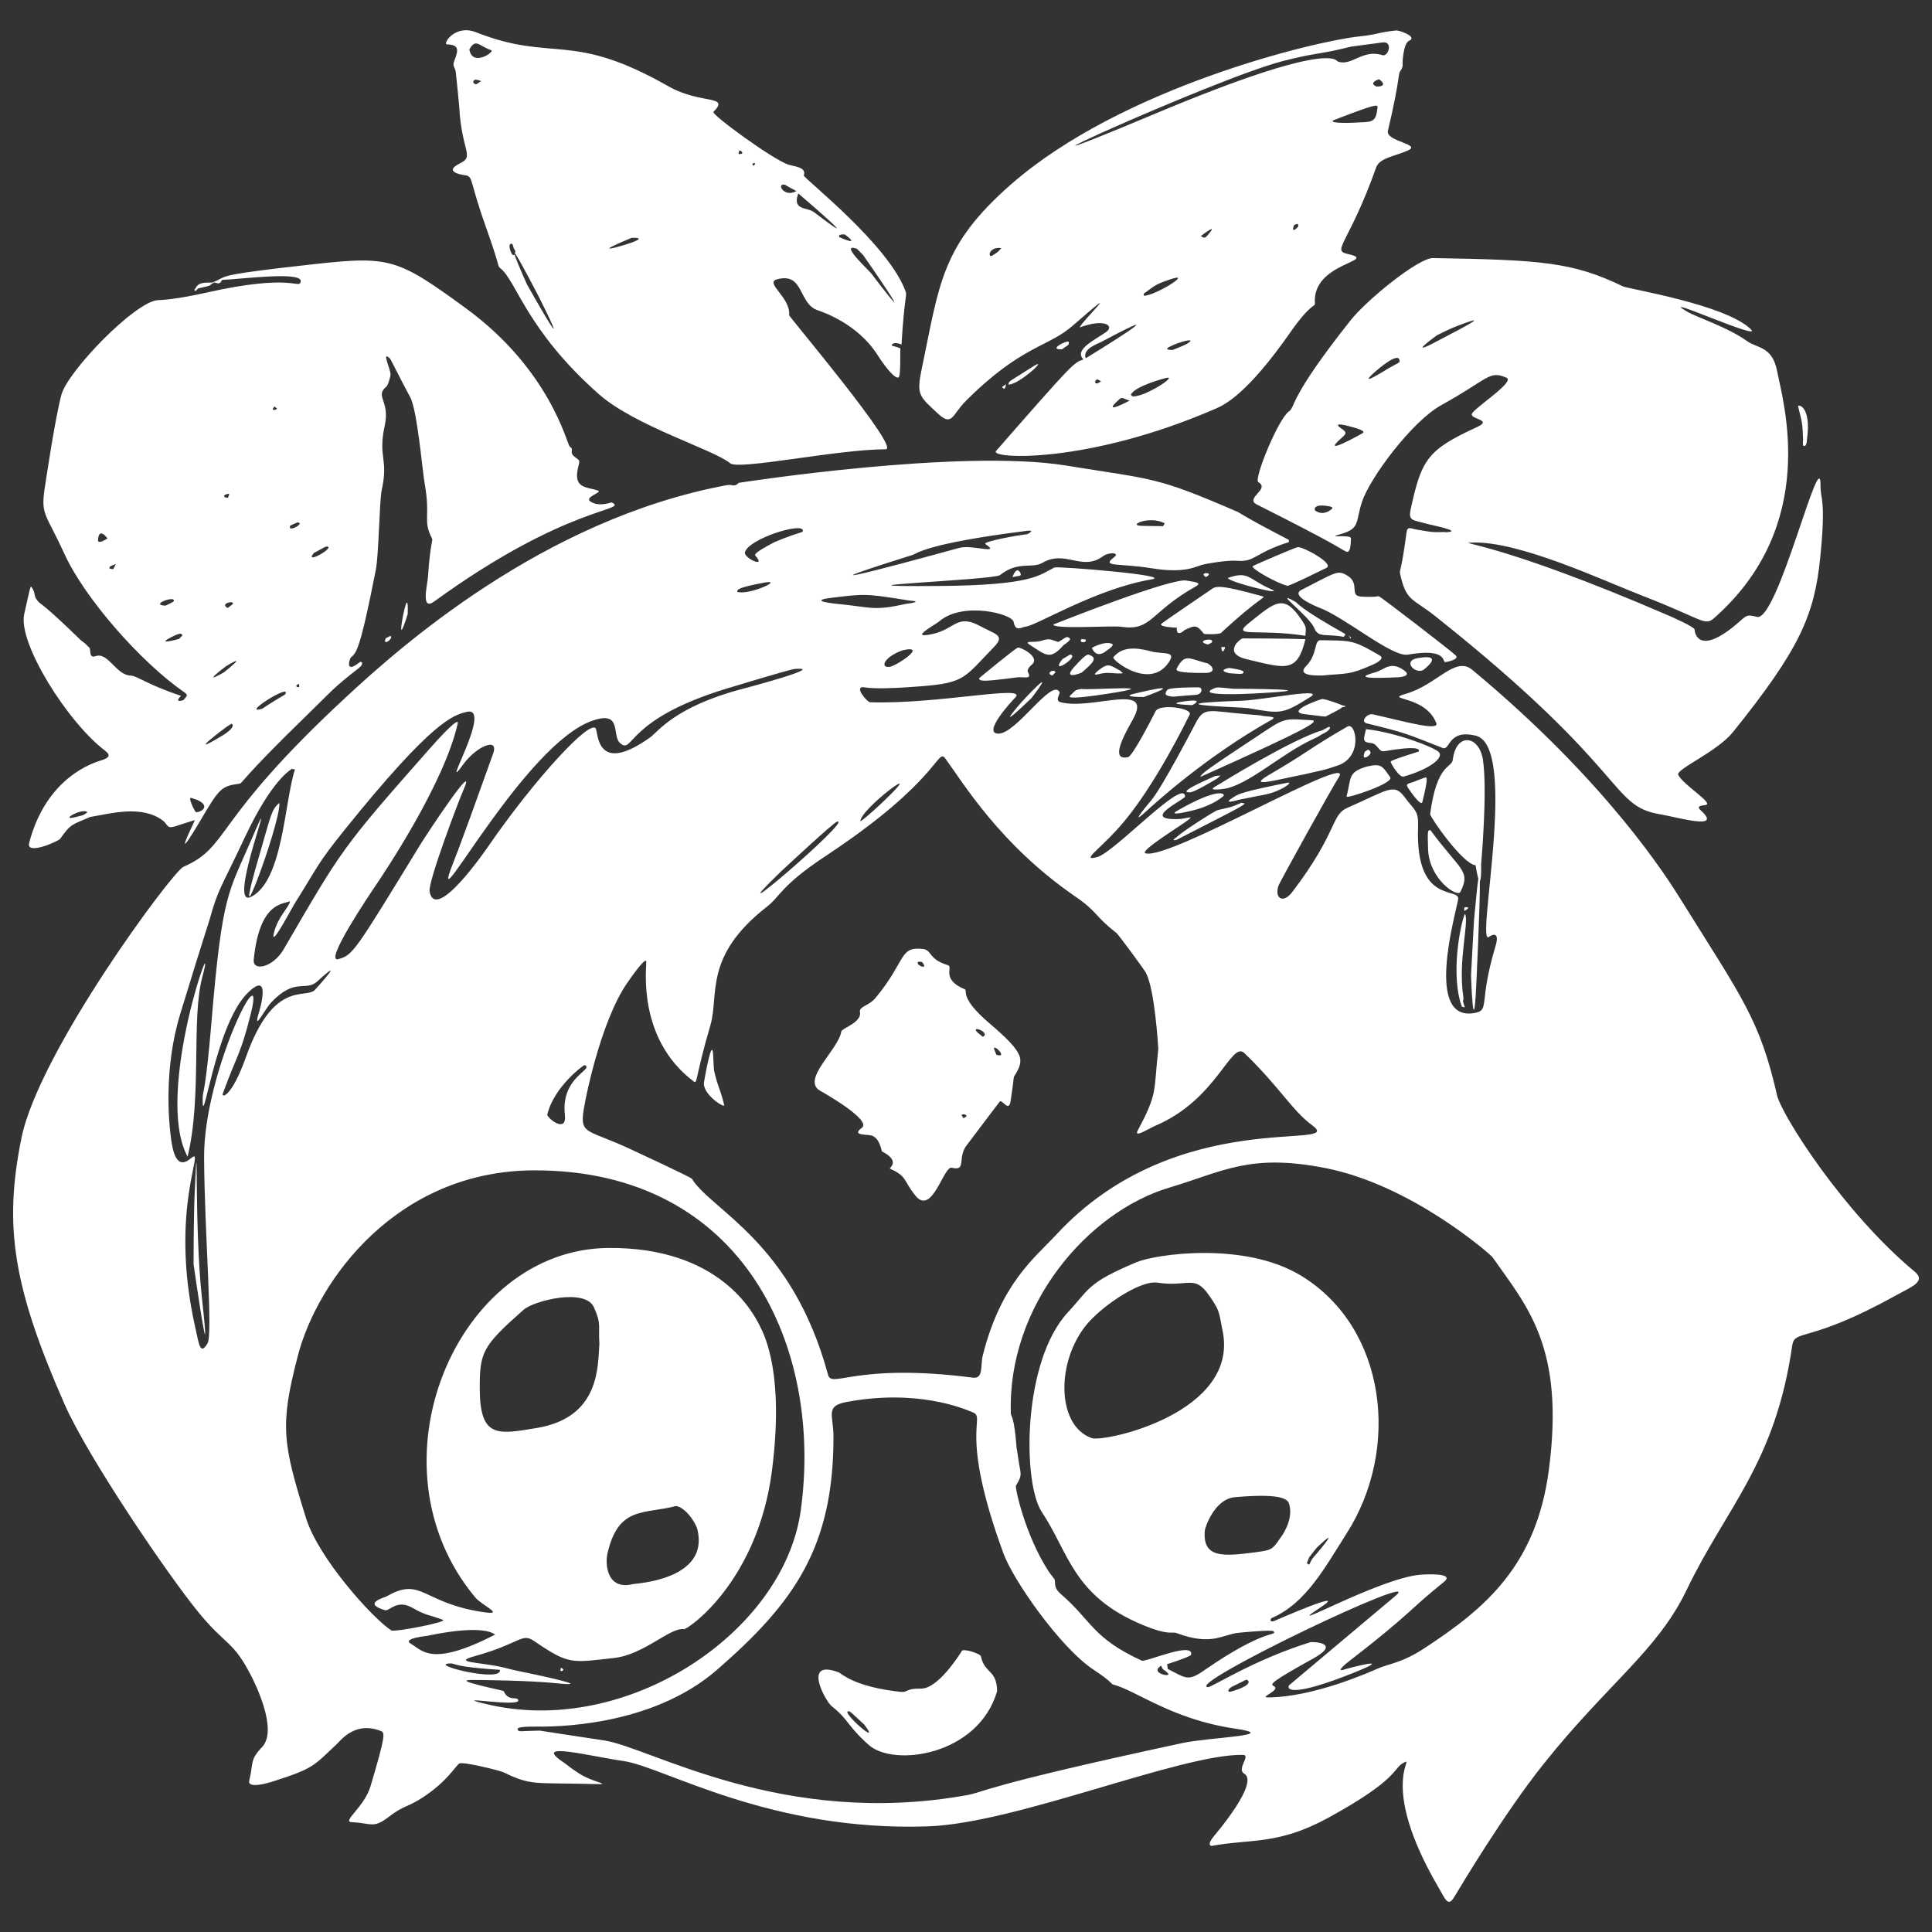 <?xml version="1.0" encoding="UTF-8" standalone="no"?>
<!DOCTYPE svg PUBLIC "-//W3C//DTD SVG 1.1//EN" "http://www.w3.org/Graphics/SVG/1.1/DTD/svg11.dtd">
<svg width="100%" height="100%" viewBox="0 0 2000 2000" version="1.1" xmlns="http://www.w3.org/2000/svg" xmlns:xlink="http://www.w3.org/1999/xlink" xml:space="preserve" xmlns:serif="http://www.serif.com/" style="fill-rule:evenodd;clip-rule:evenodd;stroke-linejoin:round;stroke-miterlimit:2;">
    <rect x="0" y="0" width="2000" height="2000" fill="#333333" stroke="none"/>
    <g transform="matrix(2.009,0,0,2.009,-32.38,-18.163)">
        <path d="M110.61,369.808C112.222,367.791 113.364,367.351 111.236,365.878C88.422,350.097 59.658,317.096 49.372,294.561C40.026,274.083 37.114,274.465 39.034,261.457C39.614,257.525 44.402,225.089 47.73,212.541C50.988,200.258 85.997,164.189 97.505,163.714C99.531,163.631 106.885,163.327 122.556,159.804C167.037,149.803 169.905,158.057 171.041,154.322C172.811,148.499 140.207,152.959 130.565,153.253C129.317,155.55 128.887,155.21 126.487,154.548C124.362,155.689 124.787,156.213 122.568,156.652L118.492,157.617C117.066,158.17 117.196,159.696 116.306,158.464C116.066,158.131 117.167,157.731 116.926,157.398C118.373,154.91 120.286,154.548 125.438,154.652C125.82,154.506 128.338,153.545 130.061,152.473C133.019,151.059 135.312,149.962 170.532,145.992C216.547,140.804 218.829,140.588 256.225,167.923C300.034,199.946 308.372,238.451 309.74,239.218C311.976,240.472 309.691,241.699 311.369,243.597C313.508,246.016 315.27,245.297 314.369,248.451C310.741,261.149 318.444,259.753 324.236,261.835C326.862,262.779 316.695,265.161 320.467,267.541C325.056,270.438 330.997,267.794 331.336,267.959C340.458,272.381 308.579,269.067 239.889,318.949C232.745,324.136 236.364,310.424 236.626,306.512C237.887,287.715 239.393,287.86 238.669,286.416C233.855,276.822 238.04,275.996 234.985,258.475C233.631,250.711 231.16,220.352 227.416,213.548C223.499,206.432 217.395,194.105 217.126,193.847C212.192,189.122 217.875,200.13 217.346,202.44C217.236,202.921 216.208,207.408 215.225,208.234C209.033,213.435 217.247,215.337 214.352,228.46C210.744,244.816 216.442,245.233 212.804,261.55C211.621,266.859 211.307,294.79 209.791,302.535C201.692,343.909 199.761,345.49 196.842,347.879C196.522,348.141 193.297,356.741 201.414,350.302C202.458,349.474 203.882,351.038 201.128,353.186C187.132,364.107 187.673,364.54 174.917,376.919C139.853,410.947 141.206,412.581 139.556,412.828C130.149,414.233 129.394,414.712 118.822,432.783C118.586,433.183 105.857,454.77 114.317,436.445C116.287,432.177 116.32,432.232 116.469,431.605C111.407,433.228 111.52,433.129 106.588,434.773C101.941,436.321 102.578,433.809 100.175,431.975C89.237,423.625 73.348,428.244 62.586,430C53.615,433.981 52.814,433.115 47.126,441.261C46.257,442.505 29.423,449.965 31.133,443.416C40,409.45 64.237,402.059 68.581,400.734C72.246,399.617 73.353,398.201 70.267,395.863C50.935,381.221 25.268,340.342 28.592,325.525C31.618,312.041 31.751,310.652 32.414,311.599C34.852,315.08 32.94,315.95 35.913,319.092C37.544,320.816 38.262,319.967 57.874,339.025C58.391,339.526 59.176,339.677 62.214,342.819C62.999,343.631 61.751,348.429 65.357,347.152C71.87,344.846 75.892,357.003 83.515,357.15C86.591,357.21 92.483,362.034 109.397,367.581C105.504,371.531 110.418,369.873 110.61,369.808ZM151.25,374.216C162.344,366.881 162.759,367.475 163.254,366.443C165.735,361.271 139.719,377.773 151.25,374.216ZM117.617,421.157C115.234,420.602 113.642,419.088 114.214,421.489C114.789,423.907 116.566,426.865 116.828,427.302C117.547,428.499 126.156,424.968 117.617,421.157ZM132.664,383.727C132.318,383.94 110.667,400.122 130.383,388.269C137.725,383.855 136.029,382.083 135.393,381.993C135.137,381.957 135.191,382.122 132.664,383.727ZM131.486,355.482C131.706,355.347 145.07,344.744 132.476,352.411C132.255,352.545 118.842,362.713 131.486,355.482ZM177.845,293.996C172.438,300.511 189.435,290.766 184.485,290.664C183.891,290.652 183.959,290.653 177.845,293.996ZM61.176,427.574C58.652,424.931 45.332,432.737 55.914,429.849C58.762,429.072 58.772,429.428 61.176,427.574ZM101.419,321.108C105.725,319.147 105.725,318.872 105.724,318.468C105.718,315.995 93.112,320.796 101.419,321.108ZM108.347,338.252C109.693,336.651 110.893,336.494 109.427,335.67C108.671,335.245 105.921,336.594 105.638,336.733C94.771,342.065 108.11,338.327 108.347,338.252ZM165.729,279.81C163.744,283.907 173.583,278.648 169.569,278.229C169.239,278.195 169.285,278.347 165.729,279.81ZM71.503,286.501C66.76,280.267 66.626,287.131 66.618,287.531C66.61,287.93 66.919,289.426 71.503,286.501ZM133.441,322.315L136.054,320.327C137.194,318.146 128.965,320.017 133.441,322.315ZM133.557,265.571C134.192,263.674 134.278,263.809 134.192,263.674C133.681,262.877 128.972,265.097 133.557,265.571ZM75.848,299.728C75.609,299.807 73.111,300.643 72.923,300.869C71.843,302.166 72.876,302.106 74.433,302.349C74.579,302.161 74.512,302.153 75.848,299.728ZM157.5,218.501C155.2,221.104 158.798,220.333 158.824,219.541C158.828,219.406 158.824,219.541 157.5,218.501ZM170.191,363.164C170.275,361.691 170.354,361.779 170.275,361.691C169.67,361.011 167.378,363.101 170.191,363.164ZM480.032,188.496C480.072,203.163 479.667,203.811 478.477,203.578C475.357,202.97 468.807,192.771 468.126,191.711C457.961,175.883 440.294,169.868 437.394,168.881C427.397,165.478 430.475,149.265 416.568,152.941C409.782,154.735 423.647,162.279 422.748,171.457C422.673,172.226 480.389,240.476 472.504,240.526C446.562,240.689 396.813,251.458 392.329,247.726C383.938,240.741 343.332,228.584 324.757,212.196C287.235,179.092 282.198,153.519 273.785,147.141C272.471,146.145 273.54,145.712 267.063,127.662C257.96,102.29 260.032,100.667 256.519,99.454C256.431,99.423 243.116,98.096 253.296,93.132C260.654,89.544 254.053,86.968 252.773,64.499C252.642,62.193 251.166,48.013 251.017,46.58C250.675,43.288 249.022,43.496 250.205,40.414C252.483,34.482 252.68,32.17 246.382,31.892C244.155,31.793 250.468,21.354 261.421,25.667C301.392,41.407 310.063,24.738 360.507,53.489C377.231,63.021 392.516,57.789 383.737,66.71C382.494,67.974 414.484,91.361 422.383,93.879C425.564,94.892 431.818,95.171 430.285,99.41C429.832,100.665 474.322,135.191 482.828,159.418C483.55,161.475 482.207,161.273 480.639,186.584C476.587,184.686 474.333,187.014 476.523,187.427C478.328,187.768 478.078,187.901 480.032,188.496ZM281.216,140.114C281.717,141.83 283.59,146.434 287.591,155.453C287.959,156.139 313.623,201.693 294.122,162.682C293.893,162.225 283.545,142.101 281.444,139.564C281.538,139.255 281.619,138.861 281.683,138.37C280.068,136.313 280.807,134.654 279.49,134.624C277.364,134.577 279.949,142.277 281.216,140.114ZM460.762,140.313L457.63,137.203C448.151,133.952 463.773,148.252 465.073,149.962C493.712,187.605 461.265,140.992 460.762,140.313ZM427.436,108.707C424.243,117.694 431.942,115.606 435.563,118.368C465.766,141.409 428.205,109.363 427.436,108.707ZM257.961,34.501C259.46,43.814 271.283,35.587 269.227,34.905C262.86,32.792 261.381,28.519 257.961,34.501ZM341.541,131.608C341.192,131.742 318.132,141.197 338.411,135.083C338.769,134.975 351.3,131.197 341.541,131.608ZM426.504,107.495C420.927,104.588 421.082,104.413 420.559,104.277C415.981,103.089 419.917,111.174 426.504,107.495ZM451.397,129.825C447.456,129.627 448.525,131.194 448.741,131.307C448.956,131.42 460.266,136.444 451.397,129.825ZM264.079,50.815C259.24,48.89 259.92,51.642 260.17,51.846C261.767,53.148 261.807,52.113 264.079,50.815ZM396.637,88.442C399.842,88.511 398.235,87.087 398.102,86.988C396.83,86.035 396.951,86.898 396.637,88.442ZM404.48,94.438C405.233,93.5 405.233,93.596 405.233,93.5C405.233,92.538 402.665,93.366 404.48,94.438ZM569.425,176.378C556.458,188.094 542.872,186.555 513.711,215.711C506.935,222.485 506.797,228.985 499.641,222.358C489.795,213.239 488.271,212.582 491.003,199.461C500.251,155.043 501.065,135.569 537.086,104.039C594.311,53.949 694.26,30.093 716.531,27.813C726.157,26.828 725.846,25.757 735.495,24.746C737.083,24.579 746.674,27.908 742.305,30.009C741.576,30.359 739.72,31.251 738.937,39.53C738.627,42.805 739.511,42.881 737.703,45.581C736.299,47.677 737.909,48.147 731.292,76.461C730.003,81.978 748.931,83.27 741.55,86.583C734.507,89.744 727.022,90.292 725.201,95.401C711.219,134.641 702.102,138.012 710.45,139.872C727.478,143.665 691.806,144.101 693.678,165.517C693.812,167.061 691.315,165.487 681.052,180.211C658.402,212.709 646.593,217.846 642.553,219.604C576.474,248.35 525.793,245.512 529.367,241.424C569.15,195.922 569.429,195.836 574.412,194.294C569.235,189.078 580.64,184.097 586.166,180.061C590.438,176.942 585.279,172.956 572.436,177.786C573.758,174.474 592.477,156.591 576.436,170.302C575.872,170.784 575.94,170.799 569.425,176.378ZM712.443,33.036C694.591,37.503 694.38,35.987 676.535,40.669C641.114,49.963 501.786,113.604 611.519,67.549C702.249,29.47 704.579,40.398 705.432,40.725C712.491,43.428 718.236,34.125 728.506,37.478C731.473,38.447 734.081,30.135 728.552,30.905C723.209,31.649 713.733,32.87 712.443,33.036ZM716.5,72.102C723.794,71.91 725.113,71.577 725.934,64.442C726.145,62.608 724.543,62.794 703.751,70.805C700.082,72.218 707.143,72.72 716.5,72.102ZM575.571,193.653C576.357,193.184 628.155,161.461 583.414,185.319C581.938,186.106 573.683,188.806 575.571,193.653ZM605.376,160.454L605.57,161.42C611.434,161.485 632.391,148.297 618.418,153.222C611.266,155.743 611.547,155.936 605.376,160.454ZM598.82,212.431L599.605,213.27C605.561,214.048 624.285,201.798 616.564,203.881C615.043,204.292 600.744,208.15 598.82,212.431ZM620.424,189.337C620.991,189.114 626.307,187.024 627.428,186.373C633.928,182.595 623.818,184.988 618.665,187.785C615.376,189.57 620.237,189.345 620.424,189.337ZM598.185,215.474C594.669,214.417 594.493,213.365 592.793,214.875C583.076,223.504 597.801,215.678 598.185,215.474ZM532.136,136.899C525.474,135.893 524.845,142.357 527.571,140.671C531.262,138.388 530.856,138.055 532.136,136.899ZM725.438,53.657C732.101,53.527 726.792,49.838 726.626,49.895C723.573,50.939 722.443,52.418 725.438,53.657ZM634.879,130.69C636.645,131.768 636.911,131.908 638.296,130.335C644.853,122.891 635.095,130.521 634.879,130.69ZM682.971,124.967C680.929,129.925 685.112,126.283 685.087,125.467C685.036,123.854 684.432,124.496 682.971,124.967ZM583.46,205.488C581.758,204.756 581.46,203.828 580.463,205.478C580.338,205.684 580.179,207.985 583.46,205.488ZM680.303,288.349C661.97,294.177 663.185,298.714 653.472,297.991C648.047,297.587 637.912,299.559 636.578,299.819C632.335,300.644 627.597,304.798 609.422,301.84C592.645,299.109 583.293,301.365 590.151,296.188C593.462,293.688 587.424,293.47 584.561,295.59C573.603,303.705 565.139,292.098 553.205,299.073C547.796,302.235 540.847,297.874 531.407,305.367C528.114,307.981 431.723,311.463 499.5,310.991C548.713,310.649 551.615,305.263 559.474,301.457C560.991,300.722 621.208,305.551 609.523,307.563C580.346,312.585 550.538,331.308 544.51,331.958C542.549,332.169 539.331,334.871 538.439,329.51C537.737,325.295 512.253,318.83 500.17,329.148C497.878,331.105 483.801,338.47 496.53,335.761C508.383,333.238 509.158,325.06 521.357,331.751C528.846,335.859 534.283,336.259 528.352,342.368C513.032,358.15 513.427,360.818 491.509,362.605C469.589,364.391 463.867,363.55 461.49,363.201C455.678,362.346 462.969,370.838 464.402,370.885C499.46,372.039 545.678,361.676 539.343,368.375C538.207,369.577 521.872,386.852 530.504,387.071C539.742,387.306 558.135,358.208 562.109,365.651C562.5,366.383 559.61,370.015 562.387,370.806C578.138,375.295 610.349,360.247 600.123,379.274C597.52,384.118 586.726,401.624 597.382,399.163C599.897,398.582 610.561,377.499 611.556,375.532C613.586,371.518 630.823,373.869 629.108,377.319C609.048,417.676 594.957,432.989 591.117,437.161C581.684,447.411 573.111,452.959 581.528,450.652C590.456,448.205 626.332,409.422 626.75,419.475C626.812,420.952 603.047,431.737 623.507,431.087C627.368,430.964 631.583,428.979 628.465,431.475C624.617,434.553 602.944,447.643 606.368,448.717C618.592,452.551 715.687,395.26 705.873,409.699C703.199,413.633 675.351,463.791 674.808,465.613C672.796,472.367 677.567,474.502 681.918,468.789C705.587,437.713 701.797,429.053 710.415,425.281C731.479,416.062 734.356,412.3 740.002,419.922C745.308,427.082 747.13,426.555 746.813,435.522C745.39,475.827 768.609,465.786 767.462,472.497C766.124,480.322 749.719,536.678 776.579,530.881C783.653,529.355 778.119,525.258 786.725,496.561C789.326,487.888 783.895,491.333 783.559,491.657C775.786,499.16 799.036,393.636 776.577,388.132C762.093,384.582 763.443,396.001 759.504,394.452C740.311,386.904 740.581,386.735 720.41,381.786C716.805,380.901 720.639,376.486 723.526,377.127C739.326,380.639 757.953,386.04 756.198,381.587C750.47,367.052 728.758,369.931 740.52,366.546C756.684,361.895 765.876,346.824 774.768,354.209C844.517,412.134 875.492,461.802 882.264,472.66C914.03,523.597 922.83,534.35 931.808,573.437C934.127,583.533 965.928,633.744 1002.696,664.278C1008.927,669.452 1000.79,672.233 992.645,676.748C947.753,701.628 940.866,693.632 939.588,702.512C930.851,763.222 905.705,785.584 885.188,828.344C870.085,859.819 844.512,876.513 811.253,918.289C791.054,943.66 768.857,980.851 765.49,986.493C762.25,991.922 760.931,987.759 757.33,981.593C725.624,927.296 745.922,913.927 739.468,917.299C733.656,920.335 737.349,925.548 700.597,945.678C674.697,959.865 660.592,956.474 640.494,960.19C640.057,960.27 637.758,959.727 641.907,954.812C643.731,952.651 664.959,927.503 657.227,922.951C653.124,920.536 660.929,913.342 656.538,913.284C624.205,912.86 539.946,948.5 494.476,950.117C412.906,953.019 358.058,919.439 337.502,916.486C319.8,913.943 290.028,906.081 306.204,916.946C309.285,919.015 308.946,919.295 314.782,923.046C321.481,927.352 331.483,928.575 323.47,928.35C291.023,927.439 290.443,929.43 275.607,922.288C273.648,921.345 254.346,916.54 252.699,917.777C250.598,919.354 246.432,927.016 234.206,935.05C225.566,940.727 224.629,938.936 216.358,945.297C208.421,951.4 207.519,948.426 197.428,947.981C191.978,947.741 203.785,940.456 207.074,929.36C214.928,902.854 214.485,901.834 212.338,900.986C199.057,895.743 191.7,905.837 189.695,907.703C177.743,918.819 178.351,920.124 156.385,927.098C155.482,927.384 143.41,931.216 144.561,926.513C146.853,917.147 144.654,916.134 151.2,909.223C159.727,900.222 146.862,875.143 145.505,872.497C136.201,854.359 132.731,857.233 118.767,840.29C102.907,821.047 61.431,760.026 49.368,732.572C22.903,672.341 17.919,640.991 27.173,595.43C36.227,550.853 104.992,458.177 110.591,455.718C135.006,444.994 124.553,433.059 194.332,368.327C221.499,343.125 295.563,276.776 390.471,259.053C393.822,258.428 394.331,260.33 396.801,257.832C396.808,257.825 510.817,240.044 565.449,248.928C610.737,256.293 611.383,254.395 653.434,272.625C655.6,273.564 655.21,274.203 679.333,286.756C680.364,287.187 680.238,287.265 680.303,288.349ZM614.458,867.29C608.207,871.178 619.63,873.425 618.046,871.433C616.203,869.115 615.231,870.003 614.458,867.29ZM274.521,868.015C279.893,869.411 282.841,870.009 283.569,870.157C285.208,870.49 325.459,878.668 303.501,876.451C299.998,876.097 288.129,874.899 259.525,874.681C247.473,874.59 275.491,880.058 275.649,880.423C277.962,885.737 282.156,883.266 283.064,884.803C285.788,889.415 245.413,881.973 266.639,887.099C338.823,904.533 419.913,850.396 428.703,787.518C440.365,704.088 399.751,611.956 291.5,612.101C220.697,612.197 179.785,668.602 169.617,707.535C160.164,743.729 161.792,752.73 173.84,791.402C180.165,811.705 207.525,842.392 217.722,849.152C219.307,850.202 247.247,844.776 244.35,843.709C236.219,840.713 235.964,841.67 228.519,837.468C220.466,832.923 216.829,839.466 214.443,838.741C202.498,835.115 214.248,832.257 215.521,831.525C233.442,821.22 233.677,835.187 265.486,839.783C276.661,841.398 264.558,836.416 260.968,832.11C204.144,763.962 251.337,652.779 329.497,652.091C387.331,651.582 404.56,686.088 407.705,692.385C410.364,697.711 420.173,717.355 413.93,766.545C406.64,823.984 370.501,848.808 368.499,848.513C361.442,847.476 347.97,861.678 332.49,863.371C310.669,865.759 309.486,867.057 291.385,854.666C284.816,850.169 284.657,855.802 260.497,862.491C249.027,865.667 262.945,865.482 274.521,868.015ZM306.497,869.5C304.451,871.442 304.659,868.394 305.5,868.394C305.619,868.394 305.5,868.394 306.497,869.5ZM617.524,866.55L617.812,869.009C627.175,873.716 628.105,875.633 636.638,869.72C668.575,847.592 674.25,852.285 672.36,849.605C671.716,848.691 655.912,850.223 654.487,850.361C645.897,851.194 640.673,857.349 622.48,850.564C619.662,849.513 618.977,852.19 604.611,846.198C568.927,831.314 566.812,808.918 552.976,788.206C542.87,773.077 543.008,710.482 566.307,685.341C577.884,672.849 576.173,670.26 601.506,659.513C611.593,655.233 657.377,648.587 686.57,666.39C730.647,693.269 737.821,755.652 710.028,799.148C699.113,816.229 689.217,835.058 671.616,842.685C670.649,843.104 670.097,845.075 672.521,844.365C672.922,844.247 712.77,826.666 696.394,837.425C673.603,852.399 727.051,821.881 748.494,820.411C749.472,820.344 766.34,819.188 760.164,824.153C741.784,838.927 743.236,840.345 711.205,865.093C710.928,865.307 703.017,871.42 709.429,869.102C709.831,868.957 736.173,861.868 714.546,870.615C682.195,883.699 678.863,879.784 680.351,877.425C680.362,877.407 730.851,834.979 735.242,831.288C751.918,817.274 626.217,877.24 638.524,878.393C640.474,878.576 662.179,864.245 691.434,855.204C692.092,855 707.98,855.243 692.617,863.741C671.658,875.335 670.502,876.848 672.278,877.709C676.778,879.891 664.541,883.706 669.419,883.686C692.733,883.59 721.451,870.845 725.705,868.957C732.138,866.102 738.139,866.184 750.305,858.191C780.799,838.159 807.662,816.261 814.209,766.482C822.557,703.01 802.911,682.184 785.104,656.756C784.462,655.838 743.735,619.485 698.465,610.792C659.797,603.367 646.515,612.675 618.64,620.991C576.447,633.578 535.092,681.906 536.992,737.463C537.042,738.923 538.755,738.605 539.981,755.479C540.017,755.963 540.161,755.797 540.943,761.466C541.891,768.342 543.285,768.698 539.623,774.569C538.98,775.599 544.593,800.549 556.357,818.594C557.267,819.99 558.38,821.243 559.338,822.607C560.397,824.116 558.422,826.66 562.651,830.322C578.975,844.457 578.813,852.891 604.408,864.728C606.459,865.676 631.278,854.561 629.868,861.698C629.68,862.649 618.534,866.226 617.524,866.55ZM166.43,405.231C165.922,405.782 156.249,410.696 142.324,440.401C129.685,467.362 128.607,466.787 124.24,482.434C123.133,486.4 122.837,486.24 108.963,531.585C100.35,559.736 103.332,587.61 103.852,592.47C105.028,603.471 107.17,612.14 114.645,605.778C122.485,599.105 102.777,631.709 116.822,693.46C118.541,701.018 119.166,707.93 123.05,701.238C125.908,696.315 121.473,644.055 121.286,605.5C121.073,561.409 153.652,498.106 145.341,531.445C140.035,552.734 138.395,552.043 130.914,572.577C130.107,574.792 135.358,574.79 142.892,553.628C157.09,513.752 173.185,523.891 178.245,519.251C178.526,518.993 195.633,500.115 179.656,514.693C173.543,520.271 168.187,512.361 155.73,525.736C152.403,529.308 146.195,541.854 149.603,530.518C149.866,529.641 156.277,508.313 143.715,520.702C126.652,537.529 120.217,595.265 120.554,574.498C120.606,571.357 122.091,571.533 125.1,535.492C130.667,468.797 133.835,469.231 145.696,441.589C161.873,403.885 132.338,477.559 145.382,471.213C162.015,463.12 162.625,422.192 168.101,405.502L166.43,405.231ZM160.088,422.793C160.69,434.132 132.637,507.928 150.399,447.467C155.603,429.752 155.976,425.957 160.088,422.793ZM115.856,660.5C115.858,657.538 115.87,636.018 116.445,623.484C118.476,579.152 116.064,640 120.137,677.526C125.655,728.36 116.057,661.89 115.856,660.5ZM112.786,605.054C94.873,572.175 129.163,479.506 120.377,512.472C114.574,534.244 120.311,573.825 112.786,605.054ZM662.5,808.966C670.893,807.762 671.477,808.126 676.048,801.239C676.105,801.154 682.621,792.821 680.532,784.493C679.981,782.296 678.943,778.161 652.5,780.502C641.602,781.467 637.037,796.602 636.951,797.527C635.604,811.894 646.112,811.089 662.5,808.966ZM364.469,785.059C347.952,789.41 334.831,784.922 329.152,809.391C327.841,815.043 328.792,828.688 342.421,825.274C343.824,824.923 381.466,823.169 375.555,797.488C374.565,793.188 368.978,785.598 364.469,785.059ZM165.513,473.46C161.712,475.011 149.821,473.987 146.866,503.503C146.232,509.829 156.826,507.564 162.21,498.317C192.163,446.883 191.777,446.601 237.179,395.204C250.293,380.358 252.355,380.112 252.006,381.68C245.01,413.129 213.334,459.943 209.083,466.225C207.224,468.972 182.626,505.326 190.427,503.255C197.949,501.257 198.824,499.59 232.521,444.514C235.876,439.031 263.145,397.709 254.715,416.581C252.831,420.8 236.525,463.477 237.485,468.503C240.558,484.59 266.206,447.335 267.958,444.791C291.169,411.075 320.887,378.583 323.198,384.648C324.379,387.75 323.978,408.346 351.127,389.009C355.12,386.165 363.828,373.213 398.386,364.087C400.632,363.494 442.775,352.366 425.532,353.749C423.158,353.939 393.386,362.99 390.603,363.836C338.315,379.733 342.639,397.659 335.823,392.117C330.951,388.156 337.202,374.97 321.45,380.372C287.012,392.183 239.088,483.181 248.216,457.392C249.922,452.573 250.454,452.801 270.205,397.396C273.383,388.48 261.46,393.733 254.869,402.838C241.737,420.976 270.703,372.458 256.581,375.871C249.78,377.516 239.169,380.081 193.683,436.656C179.199,454.672 180.236,455.126 167.846,474.784C165.882,478.067 154.991,498.725 157.326,489.475C159.4,481.261 165.325,476.253 165.513,473.46ZM273.72,869.474C250.152,868.015 250.453,866.139 248.411,866.171C235.3,866.378 275.053,876.372 273.72,869.474ZM612.966,549.5C612.768,546.339 611.057,518.969 606.648,510.415C605.741,508.655 592.418,490.555 591.334,489.718C580.05,481.013 581.895,479.032 570.197,470.999C531.212,444.227 512.087,411.889 503.191,399.838C499.057,394.239 500.336,411.265 441.804,449.964C418.241,465.543 418.524,470.603 411.291,476.252C378.403,501.933 386.796,521.583 382.158,537.389C374.32,564.105 375.557,567.775 373.61,566.314C344.053,544.127 349.372,507.1 349.126,504.56C349.014,503.398 347.546,503.671 339.385,515.42C325.37,535.599 317.073,577.475 316.516,583.501C315.597,593.442 320.124,591.497 340.731,601.052C343.299,602.244 372.093,615.596 372.611,616.426C382.85,632.851 424.285,648.963 442.783,717.419C444.759,724.731 456.657,711.097 517.448,718.917C523.015,719.633 521.238,712.569 522.513,707.503C531.951,670.017 549.577,656.96 560.316,645.322C622.556,577.881 710.89,602.473 692.215,588.836C682.015,581.388 675.651,569.38 657.327,551.682C650.531,545.117 643.25,575.515 611.747,588.971C607.755,590.677 600.102,595.757 602.411,591.464C612.831,572.09 610.525,571.417 612.966,549.5ZM536.984,575.537C536.21,582.567 533.251,576.402 531.499,576.44C531.369,576.442 531.432,576.428 514.172,599.247C509.238,605.769 514.416,612.652 506.489,610.747C502.366,609.756 496.463,635.657 487.879,625.202C481.566,617.514 483.74,615.188 474.715,611.259C473.995,610.945 480.567,607.469 470.611,602.346C470.269,602.17 469.698,595.993 465.617,594.279C463.437,593.363 454.372,594.453 460.187,590.201C465.567,586.267 440.769,572.241 438.771,571.112C428.707,565.42 448.266,549.772 449.616,540.544C449.857,538.896 460.305,535.876 459.228,530.583C458.628,527.635 463.823,527.393 467.235,523.278C483.253,503.957 479.25,496.786 491.423,497.985C496.6,498.495 494.138,503.221 504.568,506.387C507.533,507.287 500.669,513.541 513.277,518.806C514.858,519.466 510.242,522.894 525.789,536.182C544.379,552.07 544.052,554.998 538.749,563.598C538.242,564.42 538.693,564.477 536.984,575.537ZM491.269,504.787C488.4,504.034 488.984,505.457 489.055,505.633C489.571,506.891 494.426,508.753 491.269,504.787ZM529.501,552.499C535.543,554.586 528.737,547.204 528.238,549.269L529.501,552.499ZM512.543,585.249C516.271,583.547 512.147,582.718 511.627,583.566C511.547,583.697 511.627,583.566 512.543,585.249ZM522.537,543.291C526.611,541.227 516.853,537.27 519.326,540.581C519.527,540.851 519.563,540.782 522.537,543.291ZM384.029,560.522C386.091,569.719 387.034,569.218 389.29,578.491C389.732,580.306 377.81,572.894 378.894,566.548C379.082,565.451 383.223,541.222 383.629,553.461C383.751,557.137 383.826,556.947 384.029,560.522ZM692.328,812.198C692.644,811.834 709.398,792.533 694.557,806.607C694.194,806.951 694.312,806.98 690.693,811.527L689.536,814.475C691.039,816.279 690.859,814.404 692.328,812.198ZM294.221,900.791C294.428,900.864 324.804,905.452 327.464,905.854C351.273,909.45 419.376,951.166 514.469,934.022C523.459,932.401 522.548,929.294 625.454,907.181C639.369,904.191 676.904,903.324 652.441,899.749C619.936,894.997 601.599,880.106 589.617,877.012C588.64,876.76 589.469,875.926 579.575,869.383C562.45,858.057 538.248,823.323 533.218,809.604C509.818,745.789 524.483,739.802 517.395,736.806C512.596,734.778 488.742,724.696 452.482,731.426C441.096,733.539 445.594,738.003 445.593,749.5C445.589,806.47 425.208,835.02 385.513,869.515C351.273,899.272 300.302,898.8 292.503,898.728C282.782,898.638 282.555,899.585 282.888,900.29C283.534,901.654 283.96,900.941 294.221,900.791ZM529.908,880.512C520.154,913.728 476.585,919.645 463.774,908.179C452.442,898.037 453.456,895.141 444.715,888.242C441.407,885.631 429.225,863.451 448.377,870.821C449.606,871.294 456.201,878.328 480.499,880.854C483.715,881.188 483.265,878.919 490.484,879.16C499.422,879.46 510.518,861.68 511.737,859.725C512.595,858.352 521.255,861.109 521.544,862.48C523.461,871.57 529.763,869.188 529.908,880.512ZM461.39,897.623C454.345,891.123 454.365,890.981 453.547,890.846C448.257,889.975 471.269,910.411 461.39,897.623ZM651.687,877.792C648.862,878.979 648.108,881.33 650.563,880.645C651.356,880.423 661.607,877.56 659.116,874.929C658.332,874.101 658.232,874.71 651.687,877.792ZM298.112,583.44C298.476,585.545 308.289,593.218 307.197,583.523C304.962,563.672 322.667,560.163 317.336,557.857C316.984,557.705 301.456,569.022 298.112,583.44ZM271.246,851.323C264.044,845.918 239.272,851.312 236.56,851.903C236.083,852.007 222.998,853.261 227.859,856.055C233.913,859.535 238.344,868.188 271.246,851.323ZM324.966,701.5C324.353,691.834 326.11,691.526 322.157,682.665C317.633,672.525 291.071,679.34 285.885,683.945C264.828,702.642 263.284,705.557 263.322,724.51C263.373,750.328 272.705,748.145 292.575,744.879C325.149,739.527 324.116,713.512 324.966,701.5ZM646.041,694.516C644.072,684.587 644.67,684.407 638.891,676.202C631.485,665.685 628.426,672.355 612.487,669.962C603.337,668.588 582.54,682.858 574.961,692.896C560.049,712.646 561.13,743.921 578.646,750.066C585.188,752.362 655.118,737.039 646.041,694.516ZM545.539,284.288C550.259,281.687 544.799,282.623 544.652,282.648C492.963,289.189 488.684,294.259 486.279,295.013C406.111,320.159 508.555,291.865 510.439,291.345C516.884,289.565 532.227,295.027 523.866,289.393C521.997,288.133 541.01,284.751 545.539,284.288ZM483.361,320.129C483.524,320.135 492.681,319.04 484.534,318.465C461.837,314.837 461.81,314.976 444.428,317.097C431.478,318.677 447.184,320.175 447.534,320.208C465.551,321.927 465.598,324.044 483.361,320.129ZM415.395,288.292C428.878,282.706 429.798,283.727 429.815,282.484C429.876,277.9 401.89,286.626 399.968,293.606C399.158,296.548 411.293,302.097 405.45,295.516C404.797,294.781 404.742,293.87 415.395,288.292ZM418.32,458.315C381.043,494.401 456.42,430.153 447.466,432.408C445.628,432.871 420.603,456.189 418.32,458.315ZM481.47,344.058C471.728,347.347 469.309,353.31 474.51,352.64C478.086,352.179 494.387,341.238 481.47,344.058ZM459.503,432.223C462.122,430.737 470.251,423.017 471.143,422.169C495.917,398.642 458.899,426.264 459.503,432.223ZM395.994,314.03C402.266,315.911 421.016,307.16 409.497,309.334C395.991,311.883 395.993,312.886 395.994,314.03ZM616.262,278.688C608.329,274.474 596.551,279.945 604.549,280.011C610.155,280.058 609.948,280.087 615.431,280.164L616.262,278.688ZM776.466,454.895C769.671,454.224 752.856,429.85 753.036,428.501C756.558,402.12 764.169,404.947 764.708,400.531C766.461,386.167 778.353,387.979 780.247,400.565C782.684,416.762 779.326,453.93 779.299,454.409C779.317,455.068 779.507,462.223 778.664,463.036C778.799,475.005 776.846,515.642 776.754,517.552C775.33,547.186 774.093,512.028 774.114,511.5C775.545,485.076 775.47,485.124 775.889,480.506C776.793,470.558 777.432,464.688 777.867,461.853C777.223,459.676 776.544,455.391 776.466,454.895ZM622.512,332.48C614.164,332.091 614.145,331.054 614.512,330.507C614.852,330.001 637.849,314.376 639.89,312.99C642.592,311.154 643.055,309.729 666.648,316.311C668.845,316.924 665.232,316.626 645.277,335.182C644.424,335.975 636.752,335.989 636.44,335.591C632.794,330.956 631.898,331.155 626.609,333.635C624.017,336.04 622.212,335.852 622.512,332.48ZM760.438,283.177L761.467,283.287C770.241,282.744 753.367,279.584 750.427,278.707C744.361,276.899 741.658,277.671 743.007,271.443C748.586,245.688 751.691,240.794 777.26,229.073C785.3,225.387 774.142,225.105 774.487,222.497C774.843,219.803 797.177,205.738 792.41,203.679C783.298,199.744 783.406,204.19 758.694,217.861C743.737,226.135 722.041,255.165 717.922,267.65C714.432,278.227 717.237,281.461 706.395,284.41C698.875,286.456 712.348,284.198 712.238,286.465C712.108,289.164 712.111,294.455 709.6,293.209C705.887,291.366 706.481,290.509 663.774,269.018C657.298,265.759 670.795,261.058 664.509,257.48C662.03,256.069 674.67,225.042 680.238,221.066C683.932,218.429 679.418,215.24 712.051,174.086C720.323,163.654 746.972,141.891 754.521,142.017C810.718,142.959 826.629,144.128 852.433,156.626C855.1,157.918 905.226,165.927 918.269,178.666C925.104,185.342 868.373,159.61 885.391,169.586C890.69,172.692 906.238,177.524 916.288,184.779C921.603,188.616 929.379,187.304 931.877,200.449C934.787,215.761 954.013,279.273 899.458,327.452C894.389,331.929 893.692,328.091 862.643,316.109C842.325,308.268 798.71,287.626 774.555,288.62C765.964,288.974 787.585,288.084 875.341,325.971C876.508,326.474 889.34,332.015 889.333,333.499C889.324,335.373 891.666,347.573 912.387,329.374C916.215,326.012 916.424,325.599 921.418,326.897C932.122,329.679 954.557,235.528 954.206,259.553C954.108,266.253 957.115,266.081 954.029,296.493C951.013,326.229 943.348,343.633 909.125,386.218C900.834,396.534 879.43,405.447 880.869,408.326C883.538,413.668 900.063,423.388 894.718,423.897C891.97,424.159 890.341,424.683 892.431,426.565C904.2,437.161 880.833,430.201 871.481,428.616C845.118,424.147 856.711,406.753 755.55,326.438C743.885,317.177 740.661,319.046 737.518,304.498C737.161,302.843 738.295,303.163 740.844,283.596C741.325,279.905 742.871,281.415 746.473,281.988C753.517,283.109 753.35,283.411 760.438,283.177ZM701.926,271.657C703.198,270.792 702.762,270.309 701.332,269.994C692.582,268.27 693.314,271.792 693.825,272.153C697.795,274.96 701.419,272.062 701.926,271.657ZM712.643,229.035C712.258,228.921 700.905,225.568 707.757,230.19C710.225,231.855 709.771,232.618 707.555,234.556C695.502,245.102 717.494,232.685 718.257,232.254C720.518,230.977 713.146,229.159 712.643,229.035ZM756.592,181.782C756.343,181.96 740.799,193.171 755.471,185.446C768.198,178.745 783.986,170.765 770.526,175.687C763.329,178.319 763.567,178.41 756.592,181.782ZM731.675,198.772C736.989,195.804 737.243,195.894 737.272,195.371C737.612,189.191 725.471,199.912 724.651,200.636C714.45,209.645 731.183,199.082 731.675,198.772ZM695.436,321.976C694.507,321.601 680.737,316.029 686.716,312.996C704.647,303.896 705.278,302.533 710.404,305.657C717.138,309.763 711.125,316.102 717.505,316.45C725.921,316.909 725.864,316.124 726.573,316.276C727.648,316.506 764.278,344.765 766.248,346.773C768.42,348.987 760.836,350.321 760.601,350.194C759.428,349.561 761.114,342.977 741.49,346.364C733.341,347.77 708.666,326.707 695.436,321.976ZM667.513,378.033C670.844,378.389 674.171,378.344 671.172,380.026C637.561,398.868 611.136,423.039 606.4,427.371C597.039,435.934 608.995,421.822 609.338,421.416C614.799,414.971 630.632,384.686 632.342,381.414C636.659,373.157 638.903,375.384 658.525,377.073C664.848,377.618 664.667,377.459 667.513,378.033ZM558.848,330.842C564.231,328.713 620.224,306.57 627.57,308.205C630.738,308.91 636.121,309.03 632.302,311.183C608.138,324.803 609.823,334.405 593.48,331.967C589.389,331.357 558.752,333.402 558.848,330.842ZM688.552,407.97C674.285,410.695 657.612,415.539 670.292,408.155C690.682,396.279 689.891,395.259 710.454,383.406C714.771,380.918 718.687,398.926 705.491,403.475C697.045,406.386 697.129,405.868 688.552,407.97ZM697.5,357.102C696.314,357.043 683.503,357.857 689.184,352.179C695.038,346.328 693.163,338.876 696.536,338.931C712.777,339.197 713.188,338.658 727.212,346.897C730.14,348.618 723.943,351.329 723.509,351.519C711.176,356.917 711.018,355.864 697.5,357.102ZM697.378,387.341C694.92,388.895 695.128,388.782 692.708,389.891C676.227,397.45 659.076,413.881 646.509,415.561C646.123,415.613 638.642,416.613 641.711,414.719C646.006,412.067 681.774,389.985 697.541,385.306L700.523,383.704C702.145,383.179 701.901,385.401 697.378,387.341ZM707.616,373.555C707.079,374.089 706.803,374.362 699.351,378.162C698.877,378.404 698.838,378.274 688.516,377.058C677.762,375.791 697.077,369.111 697.553,369.193C701.687,369.902 707.246,372.285 707.615,372.392C708.694,373.014 710.086,372.488 709.037,373.212C708.415,373.643 708.312,373.074 707.616,373.555ZM768.601,525.385C763.436,507.109 769.86,480.632 771.056,479.994C773.139,484.468 767.353,503.906 770.114,522.498C770.383,524.314 770.002,524.21 769.956,524.898L770.362,526.457C770.38,526.923 771.883,528.984 769.37,527.669L768.601,525.385ZM622.431,441.773C618.912,442.658 622.276,440.516 622.365,440.459C624.674,437.924 642.03,426.852 643.499,426.497C649.949,424.933 649.925,425.314 655.939,422.643C656.14,422.649 656.299,422.856 656.5,422.862C659.616,422.95 655.879,424.613 622.431,441.773ZM564.151,341.471C557.258,349.164 555.466,346.984 546.693,341.255C543.213,338.984 549.206,340.29 552.408,339.306C557.034,337.885 557.019,338.36 561.395,339.847C565.417,337.659 565.502,336.535 567.25,337.894C567.549,338.126 568.289,338.701 564.151,341.471ZM945.211,235.615C944.902,226.919 944.79,227.058 942.651,218.512C942.295,217.09 949.619,218.031 947.223,235.392C946.984,239.751 945.613,238.835 945.362,238.668C944.946,238.39 945.188,235.858 945.211,235.615ZM592.448,356.08C586.874,355.848 587.026,355.299 581.489,356.564C578.555,357.234 582.083,354.497 582.228,354.384C587.204,350.523 587.849,351.655 593.313,354.607C593.933,355.63 595.365,355.706 594.164,356.012C593.264,356.242 593.377,355.843 592.448,356.08ZM643.234,410.236C631.159,417.457 629.822,417.379 628.518,417.303C623.271,416.997 639.32,410.316 642.446,408.831L645.051,408.697L643.234,410.236ZM679.539,310.89C674.415,309.778 660.078,301.735 661.687,300.708C662.588,300.133 682.479,291.603 684.702,290.983C686.931,290.362 703.99,299.495 699.615,301.656C680.035,311.329 679.803,310.792 679.539,310.89ZM688.783,338.377C684.526,355.944 678.759,353.59 658.446,348.697C645.85,345.662 655.206,338.012 656.529,337.994C659.663,337.952 678.46,338.049 688.783,338.377ZM719.997,384.763C734.949,386.345 754.712,393.9 757.471,396.519C760.337,399.239 753.286,405.245 739.434,409.186C737.08,409.856 732.656,402.19 732.675,401.517C732.699,400.666 747.08,396.392 747.129,396.31C747.862,395.098 746.824,393.12 729.424,396.116C726.329,396.649 726.228,392.22 722.48,391.9C717.556,391.48 718.992,389.526 719.997,384.763ZM634.559,409.403C635.77,407.267 635.748,407.034 668.444,385.412C678.735,378.607 679.215,379.492 691.603,380.125C696.726,380.386 691.175,384.08 634.559,409.403ZM688.755,336.644C664.063,332.809 649.904,337.864 659.858,329.912C673.213,319.243 677.676,314.57 687.034,328.814C689.328,332.306 689.104,332.371 688.755,336.644ZM753.201,436.794C768.525,457.639 774.142,457.544 768.633,468.623C767.101,471.705 752.419,462.012 751.977,446.485C751.72,437.453 751.616,436.72 753.201,436.794ZM610.448,344.969C617.097,346.044 622.047,344.823 618.306,350.392C608.593,364.853 588.765,348.985 589.795,347.711C595.369,340.813 604.888,343.564 610.448,344.969ZM540.5,358.034C521.65,360.498 520.984,360.082 520.6,358.537C520.595,358.52 538.507,343.674 540.592,342.736C541.655,342.258 552.692,347.585 547.643,351.672C547.386,351.88 545.006,353.806 545.819,355.38C547.799,359.217 544.673,357.791 540.5,358.034ZM659.5,373.954C656.227,373.636 656.325,373.704 646.508,373.174C613.38,371.384 654.73,370.168 655.488,370.145C666.711,369.815 699.529,363.033 691.226,368.227C676.794,377.254 676.09,376.82 659.5,373.954ZM720.452,404.018C727.817,402.422 728.21,403.445 732.452,409.53C734.639,412.668 709.657,420.744 709.97,419.513C712.502,409.544 710.546,406.998 720.452,404.018ZM709.288,335.72L709.128,336.518L708.413,337.173C698.681,335.446 695.488,337.87 693.294,332.583C690.754,326.46 671.267,312.214 683.335,318.989C685.489,320.198 684.45,321.739 709.288,335.72ZM638.389,350.85C642.016,353.069 641.911,355.727 637.502,355.775C622.615,355.936 621.924,354.573 622.482,353.493C626.789,345.156 629.166,348.78 638.389,350.85ZM629.579,426.915C629.046,427.044 617.416,429.857 622.72,426.806C644.595,414.224 647.901,418.111 646.375,419.379C640.111,424.579 631.017,426.596 629.579,426.915ZM654.469,421.149C654.262,421.212 644.366,424.195 652.418,419.387C654.34,418.239 656.569,416.908 679.511,412.363C682.979,411.677 676.364,416.873 667.516,418.566C660.806,419.85 661.033,419.849 654.469,421.149ZM573.501,364.042C577.086,364.806 619.323,361.525 586.51,366.56C568.105,369.384 566.445,368.573 567.541,367.521C570.149,365.018 569.762,364.519 573.501,364.042ZM651.5,363.956C652.323,363.938 707.37,364.084 661.494,366.43C659.958,366.509 629.837,368.049 642.49,363.474C643.169,363.229 643.624,363.064 651.5,363.956ZM736.5,358.034C733.649,358.09 709.741,359.542 724.525,355.549C729.56,354.19 732.429,349.401 739.562,354.415C744.089,357.597 736.879,358.012 736.5,358.034ZM746.335,411.197C750.216,409.775 750.176,409.733 750.526,409.661C751.524,409.456 752.002,410.15 749.028,422.307C748.394,424.901 742.829,416.724 741.831,415.304C739.725,412.303 742.53,413.039 746.335,411.197ZM620.5,368.034C617.285,367.613 615.582,367.269 617.577,364.551C618.598,363.16 632.248,363.219 633.529,363.225C636.347,363.237 635.4,366.873 632.475,367.074C631.516,367.139 624.707,367.605 620.5,368.034ZM648.808,306.842C659.653,303.072 659.259,307.417 670.581,312.394C680.552,316.777 648.758,308.903 648.808,306.842ZM570.632,351.63C576.45,345.139 577.066,346.346 577.494,346.518C581.425,348.104 580.012,350.069 573.548,355.56C573.25,355.814 562.333,360.162 570.632,351.63ZM749.417,354.328C745.07,356.425 738.793,349.569 746.462,348.191C761.148,345.552 749.879,354.04 749.417,354.328ZM586.316,344.312C580.786,349.002 578.679,342.879 578.793,342.819C579.543,342.421 585.851,339.08 589.232,340.894C589.549,341.064 590.22,341.738 586.316,344.312ZM547.678,368.675C547.378,368.984 526.592,389.144 542.663,370.632C542.945,370.307 562.293,349.478 547.678,368.675ZM535.709,207.177C535.867,205.179 536.544,205.611 547.49,198.471C558.426,191.339 541.005,207.655 535.709,207.177ZM649.506,355.919C643,354.437 649.327,353.197 649.54,353.228C656.882,354.304 656.884,354.888 656.887,355.503C656.891,356.581 654.463,356.347 649.506,355.919ZM605.474,368.2C604.991,368.2 594.329,368.215 599.622,366.722C600.087,366.591 630.602,359.069 605.474,368.2ZM563.605,348.646C567.469,346.542 567.429,345.842 568.406,346.64C570.619,348.448 556.875,357.079 563.605,348.646ZM226.197,325.44C226.148,325.704 220.997,342.23 223.562,327.501C223.607,327.237 226.658,311.166 226.197,325.44ZM630.492,372.371C630.003,372.357 617.15,371.986 624.599,370.704C625.082,370.621 637.817,368.43 630.492,372.371ZM563.357,189.036C555.403,189.434 566.713,183.793 566.848,185.318C567.021,187.264 566.251,186.752 563.357,189.036ZM638.494,341.132C632.491,339.615 638.789,337.924 640.294,338.88C640.489,339.003 641.92,339.912 638.494,341.132ZM719.373,396.41C721.033,395.187 721.418,394.877 722.294,396.596C723.004,397.991 717,402.208 719.373,396.41ZM558.416,357.122C554.582,356.123 559.151,353.368 559.958,355.398C560.027,355.57 559.958,355.398 558.416,357.122ZM537.801,306.399C540.259,299.994 541.966,304.323 542.041,304.682C542.343,306.137 541.45,305.581 537.801,306.399ZM214.897,337.896C217.361,336.76 217.183,336.636 217.361,336.76C219.093,337.964 212.996,342.422 214.897,337.896ZM573.405,338.337L575.454,338.535C576.689,340.366 571.61,340.598 573.405,338.337ZM637.503,306.427C636.091,305.527 635.673,304.686 637.447,304.344C637.611,304.312 640.962,304.404 637.503,306.427ZM645.436,342.409C646.829,342.607 647.79,341.997 647.164,343.415C645.666,346.812 645.444,342.569 645.436,342.409ZM534.493,207.005C534.075,210.865 532.512,208.698 532.513,208.5C532.514,208.302 532.513,208.5 534.493,207.005ZM770.66,478.455C770.771,477.065 770.098,476.502 771.5,476.499C774.427,476.493 770.811,478.376 770.66,478.455ZM710.747,336.363C712.221,337.528 712.224,337.378 712.221,337.528C712.195,339.036 711.9,337.274 710.747,336.363Z" style="fill:white;"/>
    </g>
</svg>
